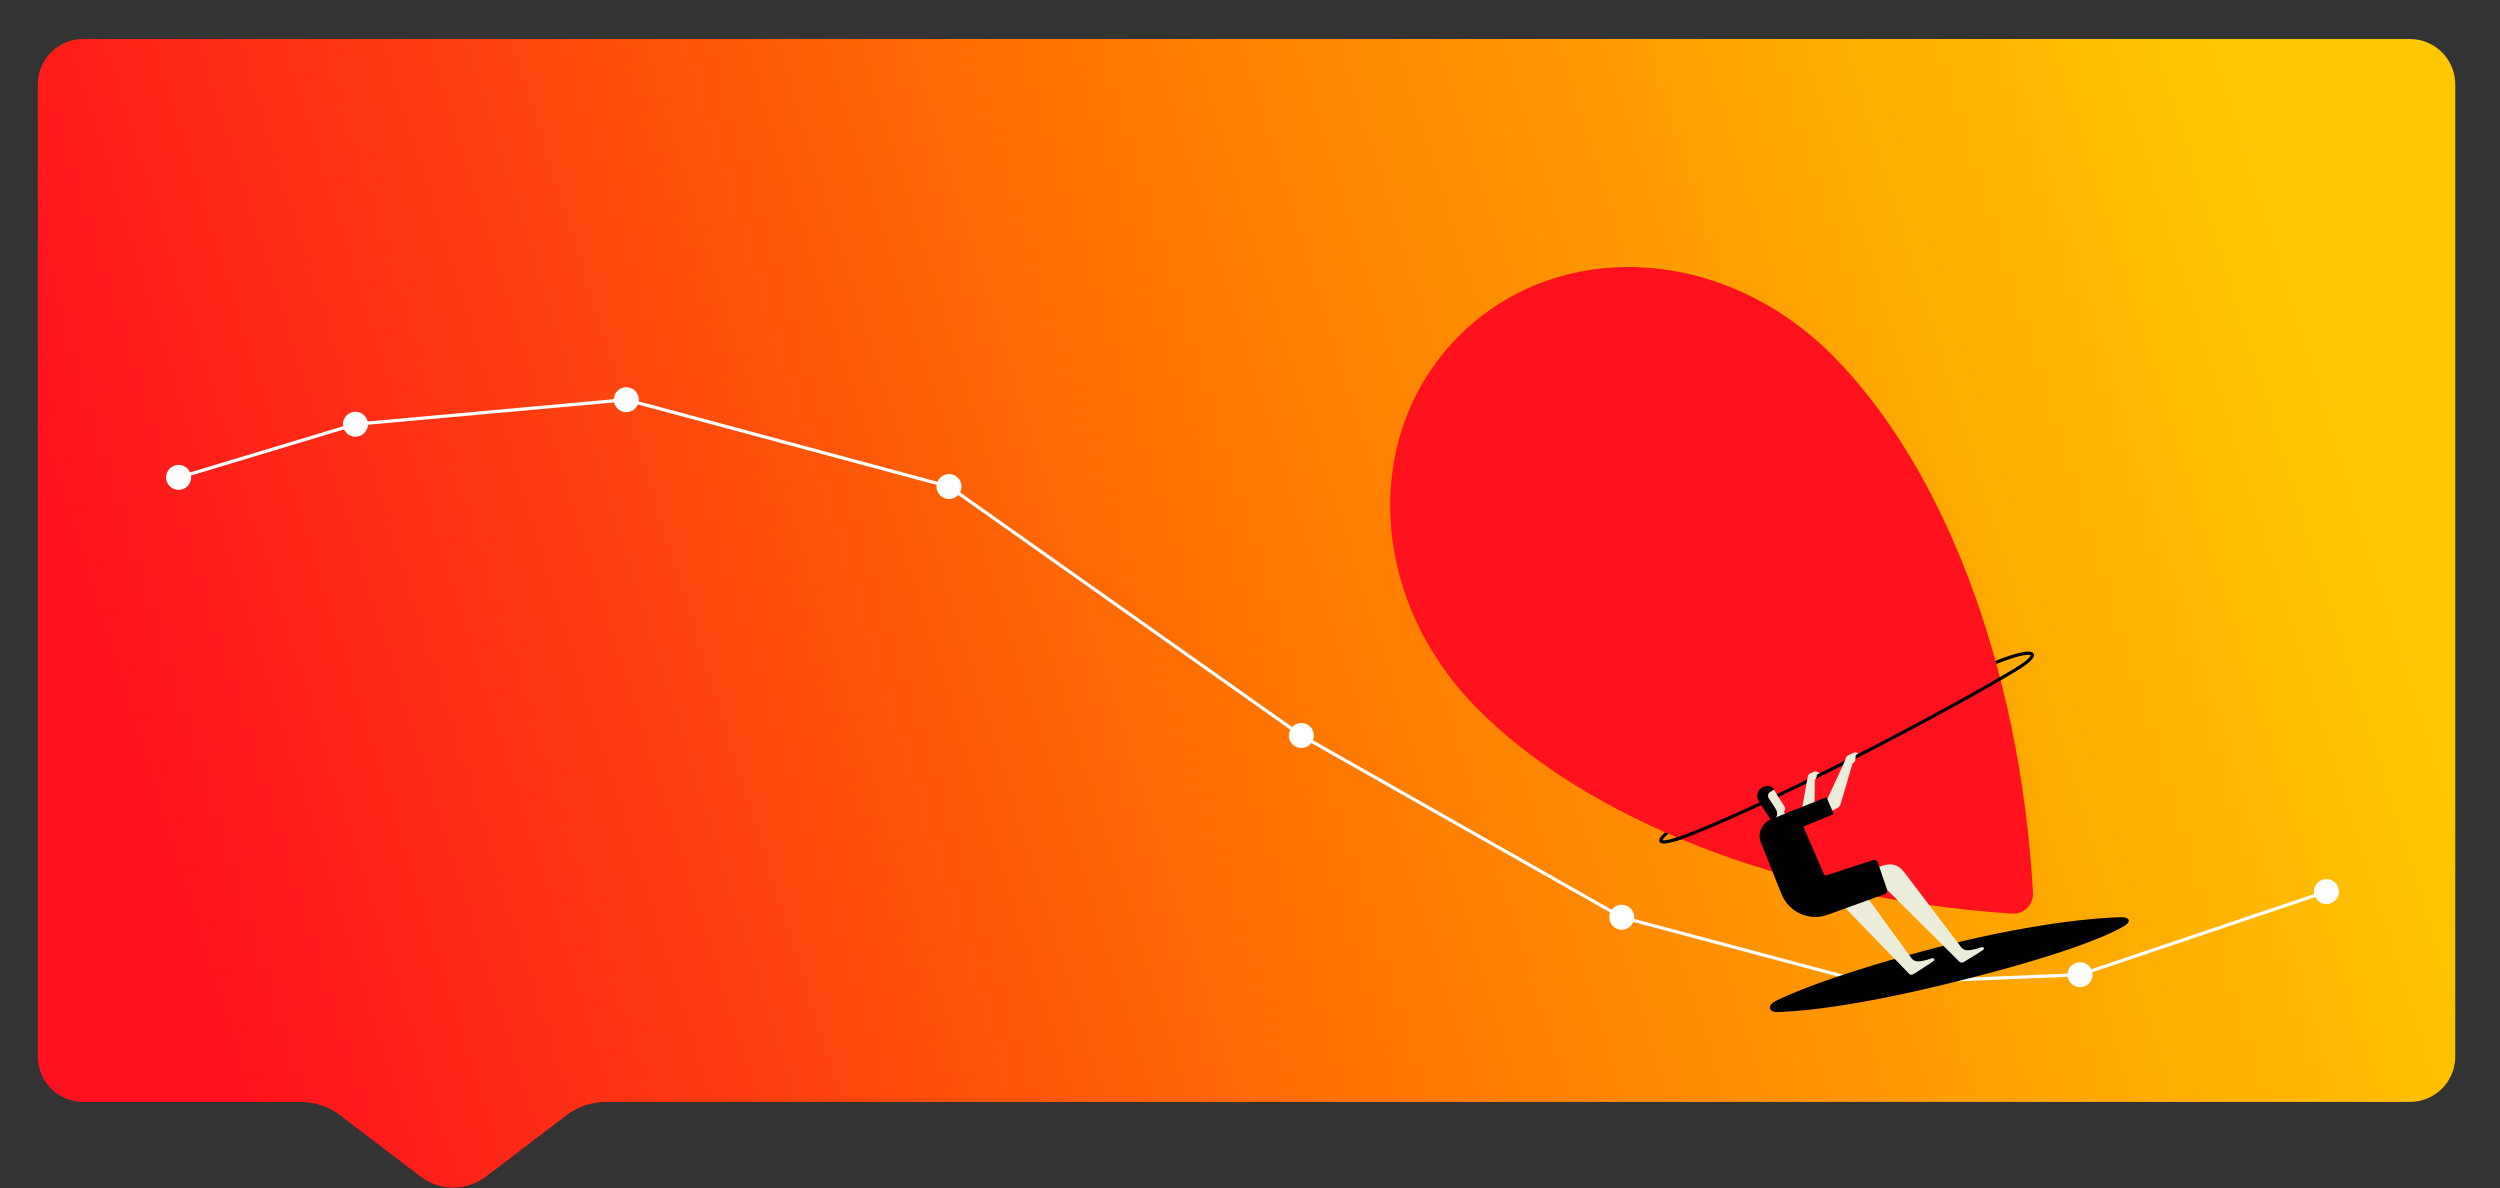 <?xml version="1.0" encoding="UTF-8"?> <svg xmlns="http://www.w3.org/2000/svg" width="869" height="413" viewBox="0 0 869 413" fill="none"><rect x="0" y="0" width="869" height="413" fill="#333333" stroke="none"/><path d="M28.907 13.564C20.203 13.564 13.145 20.622 13.145 29.328V367.265C13.145 375.972 20.203 383.029 28.907 383.029H104.479C109.447 383.029 114.277 384.66 118.228 387.671L146.093 408.913C152.86 414.072 162.24 414.072 169.007 408.913L196.872 387.671C200.823 384.66 205.652 383.029 210.619 383.029H837.688C846.393 383.029 853.449 375.972 853.449 367.265V29.327C853.449 20.622 846.393 13.564 837.688 13.564H28.907Z" fill="url(#paint0_linear_4019_3)"></path><mask id="mask0_4019_3" style="mask-type:luminance" maskUnits="userSpaceOnUse" x="0" y="0" width="869" height="413"><path d="M0 6.10352e-05H868.968V413L0 413V6.10352e-05Z" fill="white"></path></mask><g mask="url(#mask0_4019_3)"><path d="M334.222 169.122C334.222 171.522 332.277 173.468 329.875 173.468C327.475 173.468 325.529 171.522 325.529 169.122C325.529 166.72 327.475 164.775 329.875 164.775C332.277 164.775 334.222 166.72 334.222 169.122Z" fill="white"></path><path d="M66.326 166.883C66.849 164.541 65.373 162.218 63.03 161.697C60.688 161.174 58.366 162.65 57.844 164.993C57.322 167.335 58.797 169.657 61.14 170.179C63.482 170.701 65.804 169.226 66.326 166.883Z" fill="white"></path><path d="M127.794 148.409C128.317 146.067 126.841 143.744 124.498 143.223C122.156 142.7 119.834 144.176 119.312 146.519C118.789 148.861 120.265 151.184 122.608 151.705C124.95 152.228 127.272 150.752 127.794 148.409Z" fill="white"></path><path d="M221.95 139.877C222.473 137.534 220.997 135.211 218.654 134.689C216.311 134.167 213.989 135.643 213.467 137.986C212.945 140.327 214.421 142.65 216.763 143.173C219.106 143.694 221.427 142.219 221.95 139.877Z" fill="white"></path><path d="M456.592 256.611C457.115 254.269 455.639 251.946 453.296 251.423C450.953 250.902 448.632 252.378 448.109 254.721C447.588 257.063 449.063 259.385 451.405 259.907C453.748 260.429 456.069 258.954 456.592 256.611Z" fill="white"></path><path d="M567.952 319.774C568.475 317.431 566.999 315.109 564.656 314.586C562.313 314.065 559.992 315.539 559.469 317.882C558.948 320.225 560.423 322.547 562.765 323.07C565.108 323.591 567.429 322.117 567.952 319.774Z" fill="white"></path><path d="M654.408 342.817C654.976 340.27 653.372 337.745 650.824 337.178C648.279 336.61 645.754 338.214 645.186 340.761C644.619 343.308 646.223 345.833 648.77 346.401C651.316 346.968 653.84 345.364 654.408 342.817Z" fill="white"></path><path d="M727.262 339.749C727.785 337.406 726.309 335.084 723.966 334.561C721.624 334.04 719.302 335.514 718.78 337.857C718.258 340.2 719.733 342.522 722.076 343.045C724.418 343.566 726.74 342.092 727.262 339.749Z" fill="white"></path><path d="M812.906 310.868C813.429 308.525 811.953 306.202 809.61 305.68C807.268 305.158 804.945 306.633 804.424 308.976C803.901 311.318 805.377 313.641 807.718 314.164C810.061 314.685 812.384 313.21 812.906 310.868Z" fill="white"></path><path d="M62.289 165.938L123.553 147.465L217.709 138.931L329.875 169.122L452.351 255.666L563.71 318.829L649.797 341.789L723.022 338.802L808.665 309.921" stroke="white" stroke-width="1.133" stroke-miterlimit="10"></path><path d="M698.636 228.476C684.433 233.14 632.444 256.494 584.77 285.781C575.934 291.21 572.253 296.142 589.164 289.361" stroke="black" stroke-width="1.133" stroke-miterlimit="10"></path><path d="M704.663 315.609C706.159 314.129 706.767 312.154 706.672 310.186C701.991 229.615 674.725 161.67 637.123 123.699C598.966 85.169 541.611 82.638 507.452 116.466C473.292 150.294 475.264 207.67 513.422 246.201C551.024 284.173 618.7 312.098 699.22 317.565C701.188 317.679 703.168 317.089 704.663 315.609Z" fill="#FF111D"></path><path d="M645.032 262.803L646.043 262.205C645.781 261.568 644.92 261.343 644.284 261.68L645.032 262.803Z" fill="#ECECDB"></path><path d="M617.535 351.796C615.151 351.856 614.451 349.847 616.183 348.58C618.68 346.753 638.196 338.247 675.115 328.877C712.033 319.505 734.727 318.828 737.436 318.828C740.145 318.828 740.936 320.296 738.565 321.764C736.195 323.231 723.719 330.4 678.417 341.577C641.223 350.755 623.039 351.655 617.535 351.796Z" fill="black"></path><path d="M645.206 306.636C646.058 307.757 663.758 332.204 664.444 333.091C665.25 334.132 666.39 334.329 667.806 334.093C668.977 333.897 670.376 333.528 671.242 333.2C671.785 332.995 672.062 333.013 672.242 333.235C672.466 333.508 672.401 333.889 672.013 334.132C671.476 334.468 666.874 337.563 665.044 338.637C664.564 338.919 663.953 338.836 663.565 338.436L637.506 311.592L645.206 306.636Z" fill="#ECECDB"></path><path d="M581.742 292.008C583.564 291.486 586.004 290.628 589.163 289.362C622.063 276.167 680.09 245.246 700.944 232.576C709 227.682 708.167 225.346 698.635 228.476" stroke="black" stroke-width="1.133" stroke-miterlimit="10"></path><path d="M620.102 282.278L620.611 283.072C620.611 283.072 616.883 285.816 616.924 285.735C616.966 285.652 612.091 275.923 612.091 275.923L615.286 274.099L616.576 274.495C616.576 274.495 619.976 279.848 620.223 280.246C620.596 280.847 620.628 281.622 620.114 282.074C620.042 282.136 620.056 282.208 620.102 282.278Z" fill="#ECECDB"></path><path d="M611.797 274.256C610.944 275.053 610.3 276.726 611.385 278.598C612.47 280.469 615.764 285.26 615.764 285.26C615.764 285.26 616.25 284.81 616.85 284.549C617.448 284.286 618.309 282.901 617.186 281.105C616.522 280.042 615.518 278.509 614.808 277.433C614.346 276.733 614.548 275.793 615.253 275.341L616.576 274.496C616.686 274.425 616.704 274.274 616.616 274.177C616.173 273.696 614.829 272.541 612.793 273.56C612.286 273.812 611.99 274.076 611.797 274.256Z" fill="black"></path><path d="M652.613 301.577C652.613 301.577 652.546 301.516 653.868 301.084C656.065 300.367 659.122 299.517 661.982 303.28C662.834 304.401 680.985 328.34 681.672 329.227C682.477 330.269 683.617 330.465 685.033 330.229C686.204 330.035 687.604 329.664 688.47 329.336C689.012 329.132 689.29 329.152 689.47 329.373C689.694 329.647 689.629 330.027 689.241 330.269C688.702 330.605 684.358 333.377 682.526 334.451C682.045 334.733 681.436 334.651 681.046 334.251L654.592 307.964L652.613 301.577Z" fill="#ECECDB"></path><path d="M619.251 310.773L612.093 292.893C610.82 289.713 612.364 286.103 615.543 284.827L624.277 281.321L633.977 303.851C634.127 304.197 634.516 304.373 634.873 304.255L651.153 298.947C651.788 298.741 652.473 299.081 652.689 299.713L655.945 309.227C656.16 309.858 655.831 310.546 655.204 310.773L635.303 317.97C628.888 320.291 621.787 317.107 619.251 310.773Z" fill="black"></path><path d="M645.072 262.389L644.898 264.197C644.865 264.546 644.676 264.862 644.384 265.057L644.076 265.262C643.992 265.318 643.932 265.401 643.904 265.497L639.794 279.481C639.602 280.134 639.141 280.673 638.526 280.965L635.862 282.229L635.002 278.149L640.833 265.521C640.862 265.455 640.89 265.39 640.916 265.323L641.656 263.405C641.805 263.019 642.097 262.705 642.472 262.53L644.284 261.681L645.072 262.389Z" fill="#ECECDB"></path><path d="M628.395 269.895L626.282 281.63L630.735 279.908L630.845 271.318C630.846 271.168 630.899 271.028 630.991 270.91C631.202 270.638 631.601 270.083 631.521 269.279L632.481 268.795L631.707 268.3C631.418 268.104 630.962 268.076 630.495 268.282L629.201 268.858C628.779 269.05 628.478 269.438 628.395 269.895Z" fill="#ECECDB"></path><path d="M637.007 283.124L625.358 287.979C623.653 288.689 621.695 287.856 621.026 286.133C620.371 284.452 621.193 282.559 622.867 281.885L634.467 277.228C634.691 277.139 634.946 277.243 635.042 277.464L637.245 282.536C637.343 282.764 637.237 283.029 637.007 283.124Z" fill="black"></path></g><defs><linearGradient id="paint0_linear_4019_3" x1="60.083" y1="314.507" x2="792.726" y2="86.379" gradientUnits="userSpaceOnUse"><stop stop-color="#FF111D"></stop><stop offset="0.507" stop-color="#FF7600"></stop><stop offset="1" stop-color="#FFC700"></stop></linearGradient></defs></svg> 